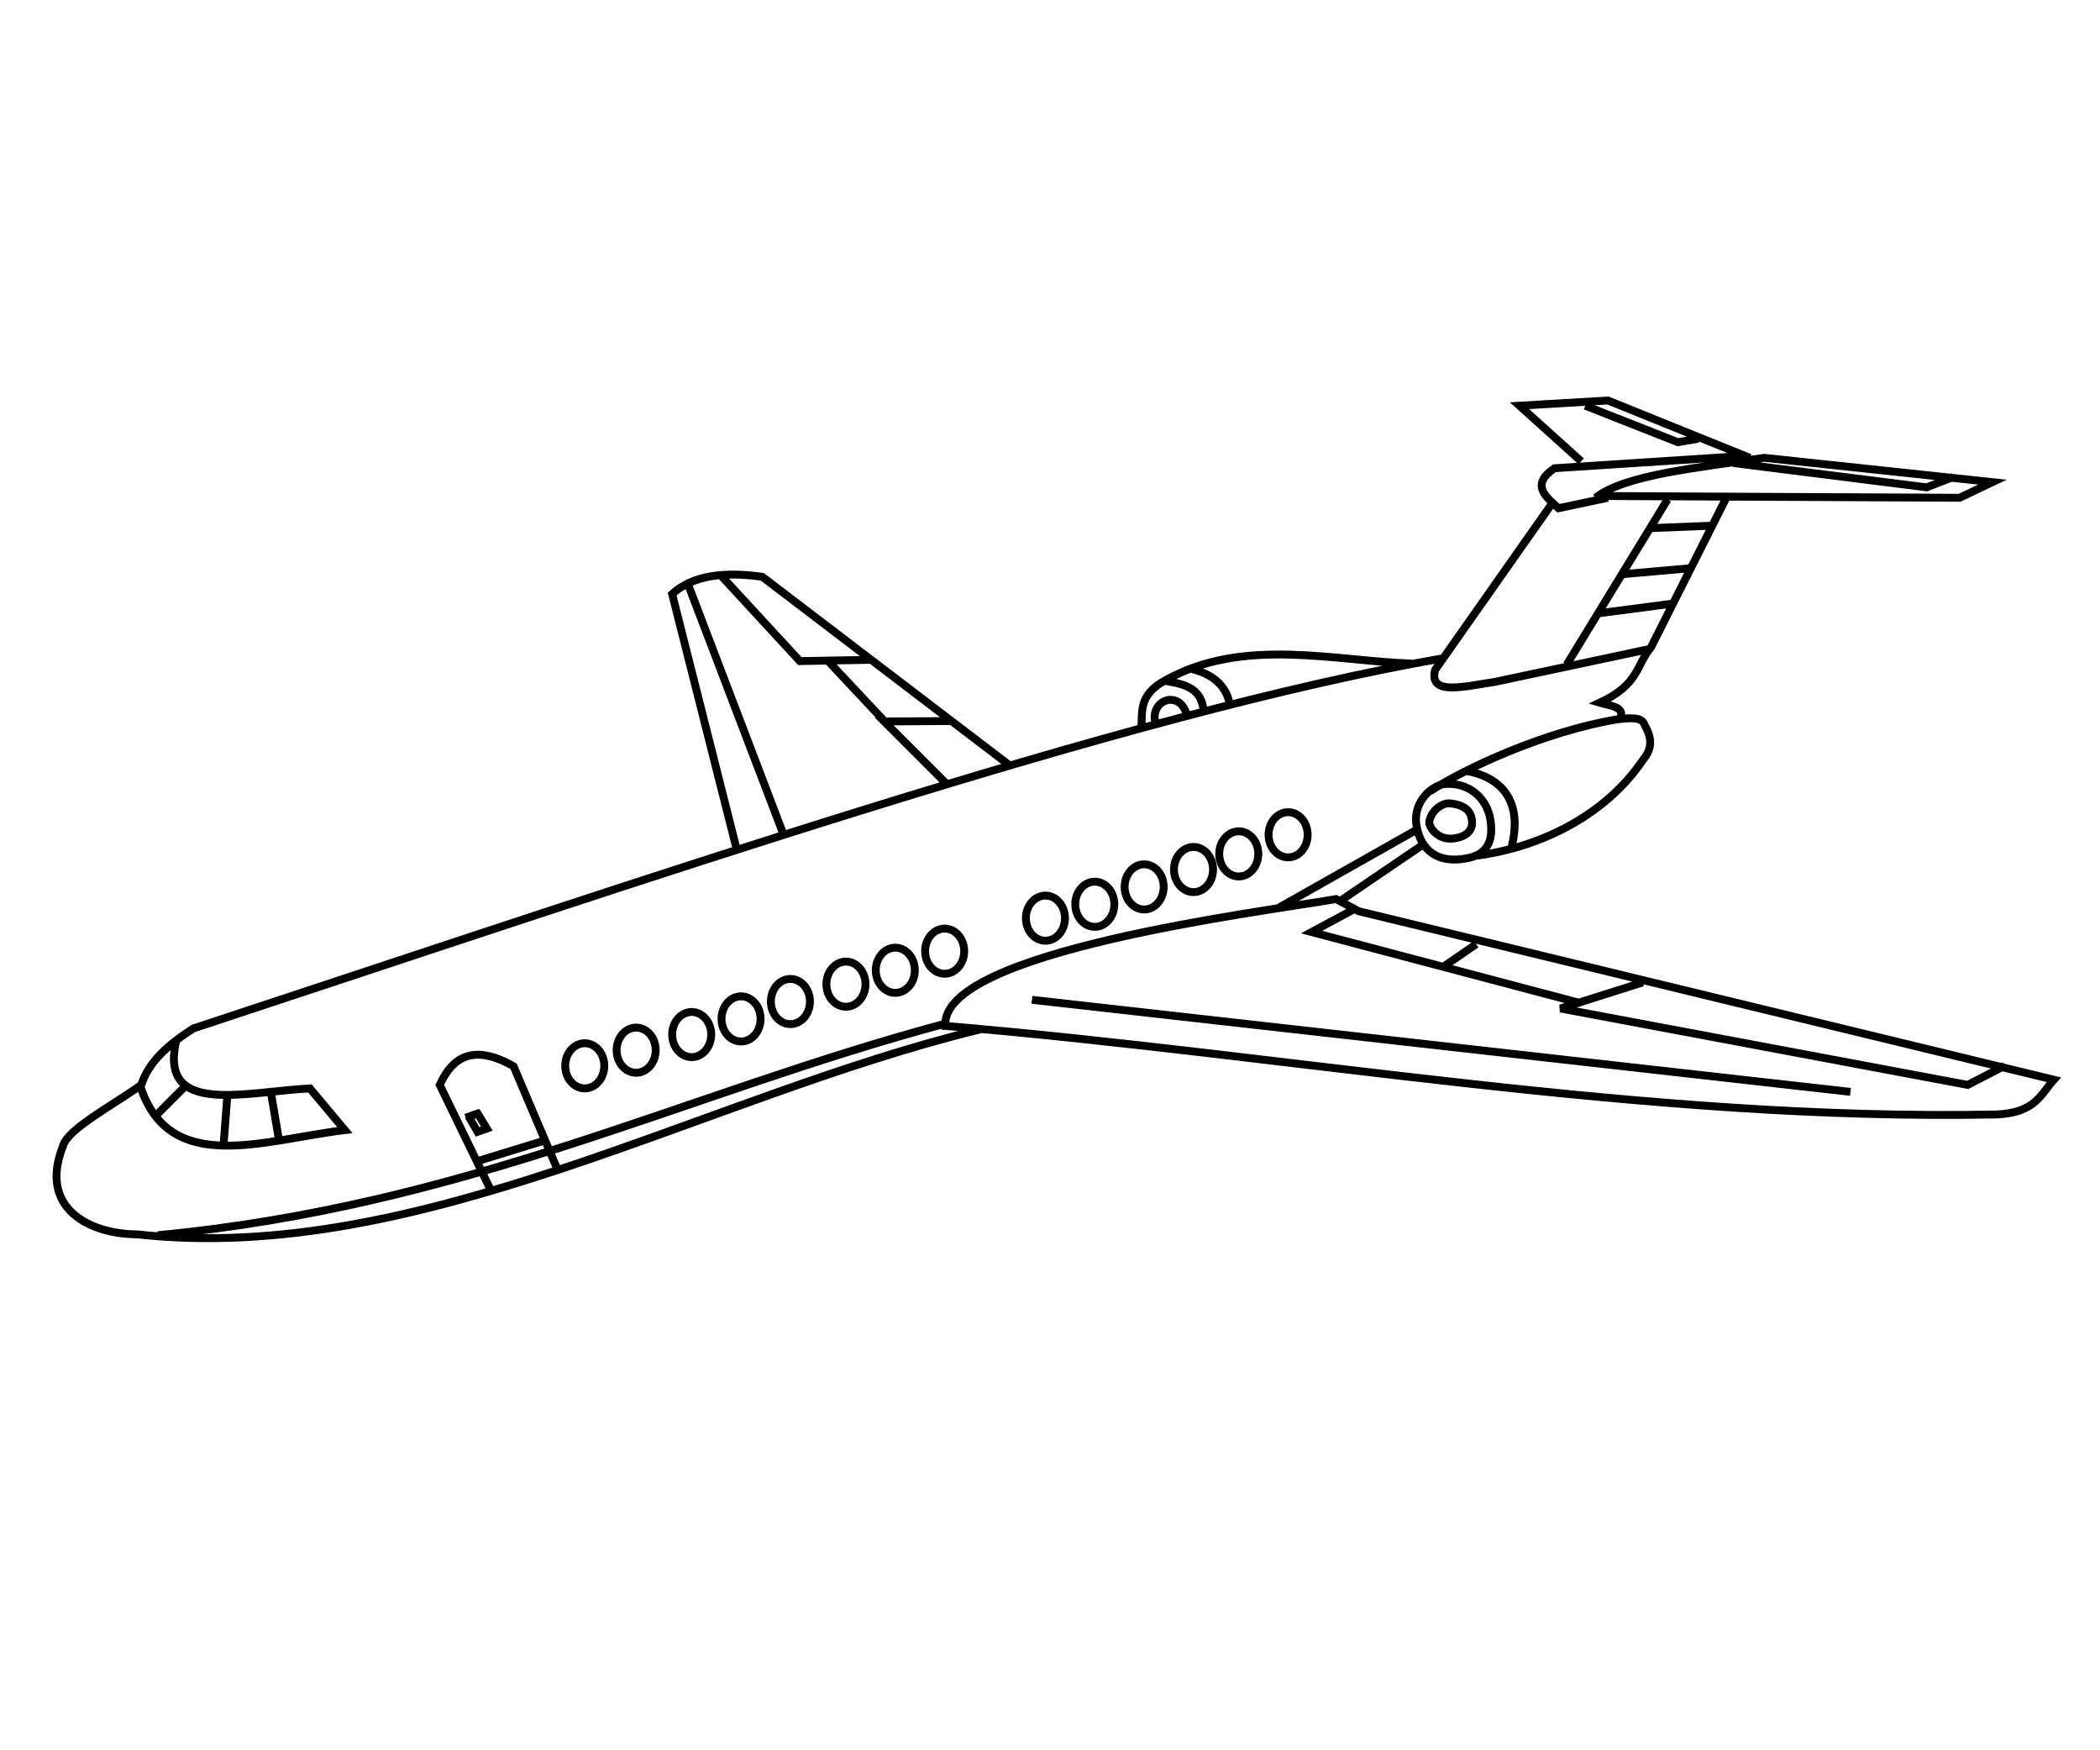 <?xml version="1.0" encoding="UTF-8" standalone="no"?>
<!-- Created with Inkscape (http://www.inkscape.org/) -->
<svg xmlns:inkscape="http://www.inkscape.org/namespaces/inkscape" xmlns:rdf="http://www.w3.org/1999/02/22-rdf-syntax-ns#" xmlns="http://www.w3.org/2000/svg" xmlns:xlink="http://www.w3.org/1999/xlink" xmlns:ns1="http://sozi.baierouge.fr" xmlns:cc="http://creativecommons.org/ns#" xmlns:sodipodi="http://sodipodi.sourceforge.net/DTD/sodipodi-0.dtd" xmlns:dc="http://purl.org/dc/elements/1.1/" id="svg2" viewBox="0 0 1200 1000" version="1.1" inkscape:version="0.91 r13725">
  <g id="layer1" transform="translate(0 -52.362)">
    <path id="path3138" style="stroke:#000000;stroke-width:4.5;fill:none" d="m274.51 687.98-8.373 2.978m1.616-0.868 5.141 8.932 5.288-1.861-5.876-9.677m0.147 28.41 38.781-11.91m436-174.68c0 7.126-4.998 12.902-11.164 12.902-6.166 0-11.164-5.777-11.164-12.902 0-7.126 4.998-12.902 11.164-12.902 6.166 0 11.164 5.777 11.164 12.902zm-28.205 10.917c0 7.126-4.998 12.902-11.164 12.902-6.166 0-11.164-5.777-11.164-12.902 0-7.126 4.998-12.902 11.164-12.902 6.166 0 11.164 5.777 11.164 12.902zm-25.854 8.932c0 7.126-4.998 12.902-11.164 12.902-6.166 0-11.164-5.777-11.164-12.902 0-7.126 4.998-12.902 11.164-12.902 6.166 0 11.164 5.777 11.164 12.902zm-28.205 9.925c0 7.126-4.998 12.902-11.164 12.902-6.166 0-11.164-5.777-11.164-12.902 0-7.126 4.998-12.902 11.164-12.902 6.166 0 11.164 5.777 11.164 12.902zm-28.205 9.925c0 7.126-4.998 12.902-11.164 12.902-6.166 0-11.164-5.777-11.164-12.902 0-7.126 4.998-12.902 11.164-12.902 6.166 0 11.164 5.777 11.164 12.902zm-28.205 7.94c0 7.126-4.998 12.902-11.164 12.902-6.166 0-11.164-5.777-11.164-12.902 0-7.126 4.998-12.902 11.164-12.902 6.166 0 11.164 5.777 11.164 12.902zm-57.585 18.857c0 7.126-4.998 12.902-11.164 12.902-6.166 0-11.164-5.777-11.164-12.902 0-7.126 4.998-12.902 11.164-12.902 6.166 0 11.164 5.777 11.164 12.902zm-28.205 10.917c0 7.126-4.998 12.902-11.164 12.902-6.166 0-11.164-5.777-11.164-12.902 0-7.126 4.998-12.902 11.164-12.902 6.166 0 11.164 5.777 11.164 12.902zm-28.205 7.94c0 7.126-4.998 12.902-11.164 12.902-6.166 0-11.164-5.777-11.164-12.902 0-7.126 4.998-12.902 11.164-12.902 6.166 0 11.164 5.777 11.164 12.902zm-31.73 9.925c0 7.126-4.998 12.902-11.164 12.902-6.166 0-11.164-5.777-11.164-12.902 0-7.126 4.998-12.902 11.164-12.902 6.166 0 11.164 5.777 11.164 12.902zm-28.205 9.925c0 7.126-4.998 12.902-11.164 12.902-6.166 0-11.164-5.777-11.164-12.902 0-7.126 4.998-12.902 11.164-12.902 6.166 0 11.164 5.777 11.164 12.902zm-28.205 8.932c0 7.126-4.998 12.902-11.164 12.902-6.166 0-11.164-5.777-11.164-12.902 0-7.126 4.998-12.902 11.164-12.902 6.166 0 11.164 5.777 11.164 12.902zm-31.73 8.932c0 7.126-4.998 12.902-11.164 12.902-6.166 0-11.164-5.777-11.164-12.902 0-7.126 4.998-12.902 11.164-12.902 6.166 0 11.164 5.777 11.164 12.902zm-29.38 8.932c0 7.126-4.998 12.902-11.164 12.902-6.166 0-11.164-5.777-11.164-12.902 0-7.126 4.998-12.902 11.164-12.902 6.166 0 11.164 5.777 11.164 12.902zm-64.783 71.211-29.233-60.293c7.244-16.05 19.296-23.641 42.16-10.669l24.973 58.681m595.09-317.47 41.719-5.459m-28.205-16.872 39.369-3.474m-24.092-22.827 37.606-1.489m-27.03-14.887-57.584 94.286m-8.226-92.301-66.986 95.278c-3.968 15.261 17.113 9.367 34.081 6.947l88.727-18.857m52.296-110.17-106.94 6.947c-13.651 9.351-5.35 16.053 2.35 22.827l28.205-5.955m-12.927-52.602 52.884 20.842 11.752-1.985m29.38 10.917-81.088-32.752-50.533 2.977 35.256 31.759m86.964 0.992 110.47 13.895 15.278-5.955m-198.61 10.917 202.13 0.992 18.803-8.932-130.45-13.895c-37.488 5.667-79.727 9.614-96.366 22.827m14.102 126.05c2.871-6.8-5.779-7.112-11.752-8.932 22.756-10.586 20.513-21.173 29.38-31.759l43.482-86.346m-326.88 128.94c-2.587-12.556 13.717-18.292 17.866-4.562m2.908-25.615c11.322 2.837 19.139 8.633 21.606 18.948m-37.394-12.281c9.002 1.872 22.17 2.578 22.781 18.622m-35.762 8.567c1.138-8.34-2.391-18.83 14.228-27.54 44.284-24.73 97.068-10.728 140.24-9.389m30.633 61.322c15.009 2.111 34.919 12.568 26.247 44.794m-19.285 3.629c38.922-5.322 74.464-24.662 94.733-54.74 5.51-6.604 5.112-12.567 0.831-20.001-1.482-4.744-8.498-3.88-15.373-3.158-41.738 6.947-87.308 28.1-106.98 41.02m11.42 7.053c4.884 0.536 10.609 2.156 12.049 8.071 1.601 6.574-2.126 10.859-9.972 11.93-9.592 1.31-14.285-6.787-14.127-9.123 0.382-5.64 6.663-11.469 12.049-10.878zm-2.875-11.097c12.365-0.962 23.88 7.022 25.854 21.073 2.592 18.452-9.184 20.921-16.453 21.835-17.149 2.155-24.412-8.534-25.997-19.9-1.756-12.595 8.582-22.384 16.595-23.008zm-17.04 26.531-78.15 44.166m83.439-36.722-48.183 32.752m172.75 46.647-47.008 14.887 232.69 43.669 21.154-10.917m-302.03-69.474-18.803 12.902m-49.358-33.744-25.854 13.895 153.95 40.692m-313.78-1.985 467.73 52.602m-517.2-37.7c200.17 16.907 400.35 54.516 600.52 50.617 22.265-0.892 25.391-11.483 32.905-19.85l-397.22-96.271-12.927-6.947c-42.815 7.426-226.32 29.891-223.29 72.451zm-385.46 37.714 4.701 27.79m-29.38-27.79-2.35 30.767m-21.153-34.737-18.803 18.857m12.927-44.166c-9.954 43.243 38.701 29.314 76.388 27.293l19.978 23.82c-46.09 5.49-100.36 26.53-116.94-25.3m9.989 85.354c176.4-16.77 300.12-80.51 448.93-120.58m-427.78 1.98c-13.906 8.82-25.961 18.69-30.55 32.75-16.722 11.89-42.047 25.24-44.658 34.74-14.584 36.57 16.323 50.52 42.307 50.62 162.03 17.85 323.96-78.74 481.83-117.11m-15.865-176.17-39.075 0.248 34.962 34.985m-66.986-69.474 32.318 34.489 38.194-0.248m-132.21-83.617 45.539 49.376 41.132-0.744m-105.12-43.38 54.16 141.93m-26.592 8.421-36.563-144.57c12.016-10.898 30.123-12.793 51.521-9.825l141.37 107.76m-467.12 150.51c257.01-84.65 534.98-180.75 716.03-211.94"/>
  </g>
</svg>
